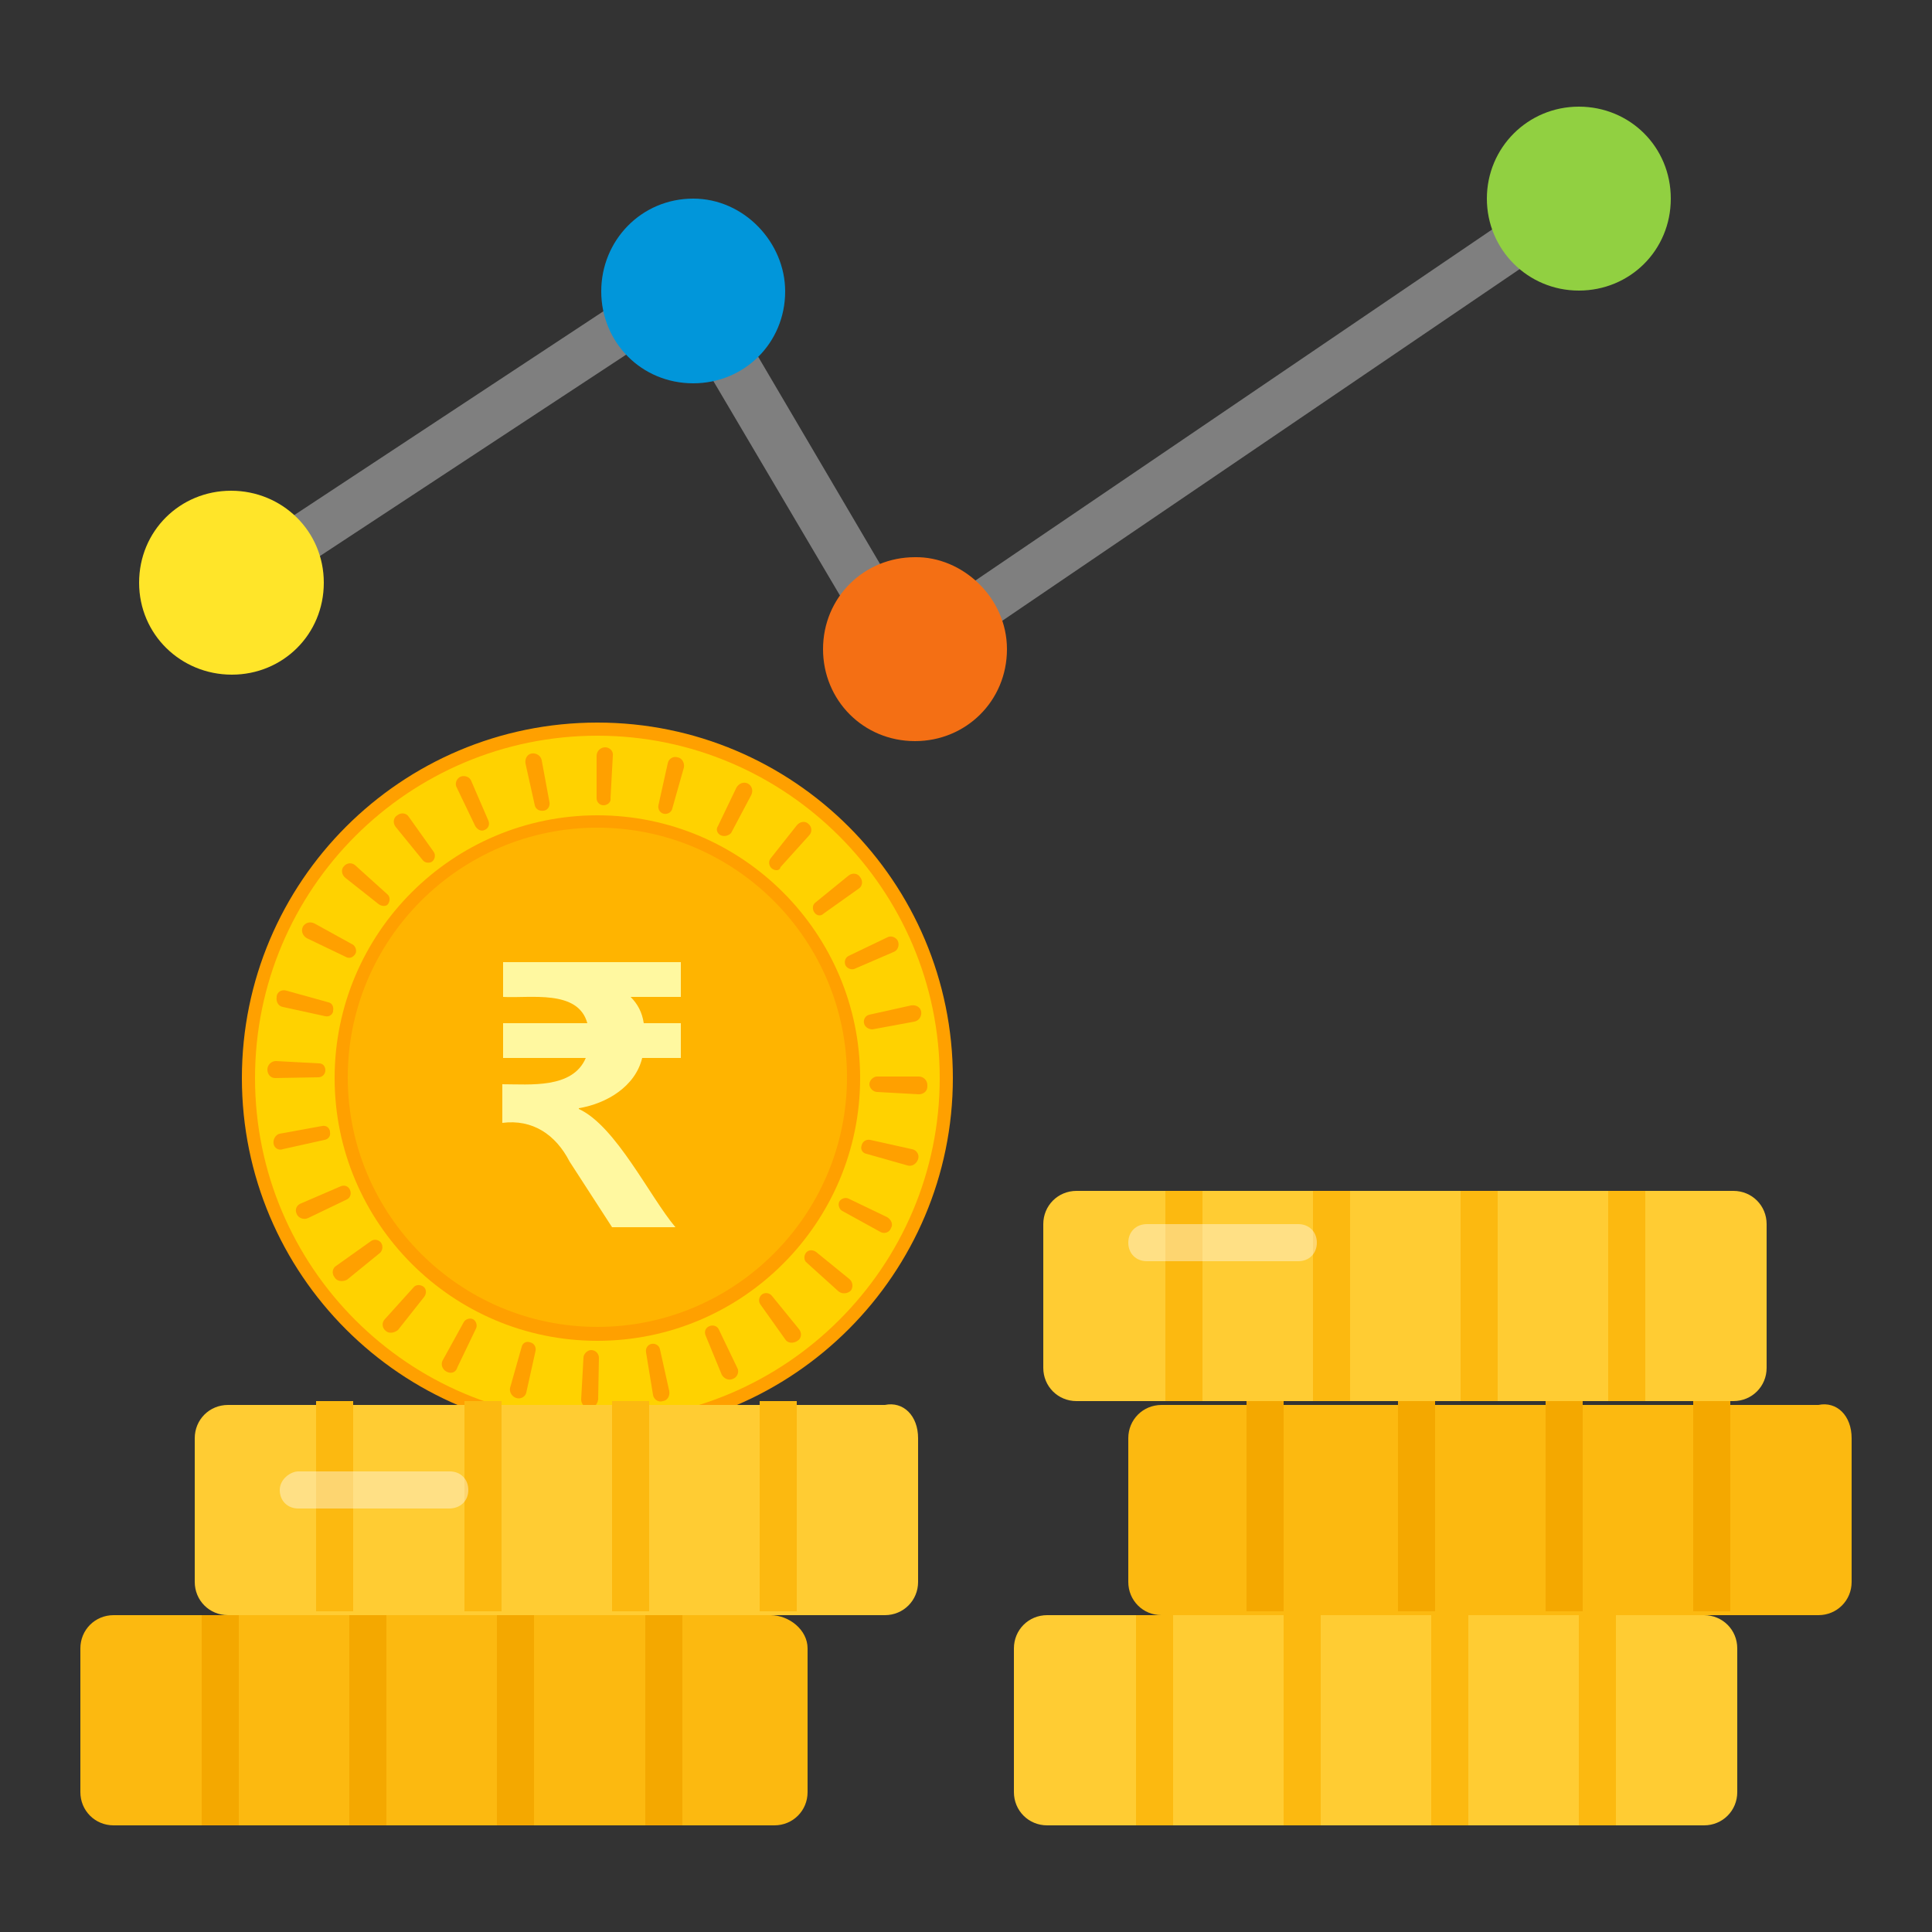 <?xml version="1.0" encoding="utf-8"?>
<!-- Generator: Adobe Illustrator 28.0.0, SVG Export Plug-In . SVG Version: 6.00 Build 0)  -->
<svg version="1.1" id="Layer_1" xmlns="http://www.w3.org/2000/svg" xmlns:xlink="http://www.w3.org/1999/xlink" x="0px" y="0px"
	 viewBox="0 0 250 250" style="enable-background:new 0 0 250 250;" xml:space="preserve">
<rect x="0" y="0" width="250" height="250" fill="#333333" stroke="none"/>
<style type="text/css">
	.st0{fill:#FFD200;}
	.st1{fill:#FFB400;}
	.st2{fill:#FFA000;}
	.st3{fill:#FFF8A0;}
	.st4{fill:#FCB910;}
	.st5{fill:#F4A800;}
	.st6{fill:#FFCC33;}
	.st7{fill:#7F7F7F;}
	.st8{fill:#91D041;}
	.st9{fill:#F46F14;}
	.st10{fill:#0196DA;}
	.st11{fill:#FFE529;}
	.st12{opacity:0.4;}
	.st13{fill:#FFFFFF;}
</style>
<g>
	<g>
		<circle class="st0" cx="77.3" cy="139.5" r="45.2"/>
		<circle class="st1" cx="77.3" cy="139.5" r="33.2"/>
		<g>
			<path class="st2" d="M77.3,173.5c-18.8,0-34-15.3-34-34c0-18.8,15.3-34,34-34c18.8,0,34,15.3,34,34S96.1,173.5,77.3,173.5
				L77.3,173.5z M77.3,107.1c-17.8,0-32.3,14.5-32.3,32.3s14.5,32.3,32.3,32.3s32.3-14.5,32.3-32.3
				C109.6,121.6,95.1,107.1,77.3,107.1z"/>
			<path class="st2" d="M77.3,185.5c-25.4,0-46-20.6-46-46s20.6-46,46-46c25.4,0,46,20.6,46,46C123.3,164.8,102.7,185.5,77.3,185.5z
				 M77.3,95.2C52.9,95.2,33,115,33,139.5s19.9,44.3,44.3,44.3s44.3-19.9,44.3-44.3S101.7,95.2,77.3,95.2z"/>
			<path class="st2" d="M76.3,182.2c-0.6,0-1.1-0.5-1.1-1.1l0.3-5.4c0-0.5,0.5-1,1-1c0.6,0,1,0.5,1,1l-0.1,5.4
				C77.3,181.7,76.9,182.2,76.3,182.2z M84.5,180.5l-0.9-5.5c-0.1-0.5,0.2-1,0.7-1.1c0,0,0,0,0,0c0.5-0.1,1,0.2,1.1,0.7l1.2,5.4
				c0.1,0.6-0.2,1.2-0.8,1.3c0,0,0,0,0,0C85.2,181.5,84.6,181.1,84.5,180.5L84.5,180.5z M66.8,180.9
				C66.8,180.9,66.8,180.9,66.8,180.9c-0.6-0.2-0.9-0.8-0.8-1.3l1.5-5.3c0.1-0.5,0.6-0.8,1.1-0.6c0,0,0,0,0,0
				c0.5,0.1,0.8,0.6,0.7,1.1l-1.2,5.4C68,180.7,67.4,181.1,66.8,180.9L66.8,180.9z M93.4,177.9l-2.1-5.1c-0.2-0.5,0-1,0.5-1.2
				c0,0,0,0,0,0c0.5-0.2,1,0,1.2,0.4l2.4,5c0.3,0.5,0,1.2-0.5,1.4c0,0,0,0,0,0C94.3,178.7,93.7,178.4,93.4,177.9L93.4,177.9z
				 M57.8,177.5C57.8,177.5,57.8,177.5,57.8,177.5c-0.6-0.3-0.8-1-0.5-1.5l2.7-4.9c0.2-0.4,0.8-0.6,1.2-0.4c0,0,0,0,0,0
				c0.4,0.2,0.6,0.8,0.4,1.2l-2.4,5C59,177.6,58.4,177.8,57.8,177.5L57.8,177.5z M101.6,173.3l-3.2-4.5c-0.3-0.4-0.2-1,0.2-1.3
				c0,0,0,0,0,0c0.4-0.3,1-0.2,1.3,0.2l3.5,4.3c0.4,0.5,0.3,1.2-0.2,1.5c0,0,0,0,0,0C102.6,173.9,101.9,173.8,101.6,173.3
				L101.6,173.3z M49.9,172.2C49.8,172.2,49.8,172.2,49.9,172.2c-0.5-0.4-0.5-1.1-0.1-1.5l3.7-4.1c0.3-0.4,0.9-0.4,1.3-0.1
				c0,0,0,0,0,0c0.4,0.3,0.4,0.9,0.1,1.3l-3.4,4.3C51,172.5,50.3,172.6,49.9,172.2L49.9,172.2z M108.5,167.1l-4.1-3.7
				c-0.4-0.3-0.4-0.9-0.1-1.3c0,0,0,0,0,0c0.3-0.4,0.9-0.4,1.3-0.1l4.3,3.5c0.5,0.4,0.5,1.1,0.2,1.5c0,0,0,0,0,0
				C109.7,167.4,109,167.5,108.5,167.1L108.5,167.1z M43.3,165.3C43.3,165.3,43.2,165.3,43.3,165.3c-0.4-0.5-0.3-1.2,0.2-1.5
				l4.5-3.2c0.4-0.3,1-0.2,1.3,0.2c0,0,0,0,0,0c0.3,0.4,0.2,1-0.1,1.3l-4.3,3.5C44.3,165.9,43.6,165.8,43.3,165.3L43.3,165.3z
				 M113.9,159.4l-4.9-2.7c-0.4-0.2-0.6-0.8-0.4-1.2c0,0,0,0,0,0c0.2-0.4,0.8-0.6,1.2-0.4l5,2.4c0.5,0.3,0.8,0.9,0.5,1.4
				c0,0,0,0,0,0C115.1,159.5,114.4,159.7,113.9,159.4z M38.4,157.1C38.4,157.1,38.3,157.1,38.4,157.1c-0.3-0.6,0-1.2,0.6-1.4
				l5.1-2.2c0.5-0.2,1,0,1.2,0.5c0,0,0,0,0,0c0.2,0.5,0,1-0.4,1.2l-5,2.4C39.3,157.9,38.6,157.6,38.4,157.1z M117.4,150.8l-5.3-1.5
				c-0.5-0.1-0.8-0.6-0.6-1.1c0,0,0,0,0,0c0.1-0.5,0.6-0.8,1.1-0.7l5.4,1.2c0.6,0.1,1,0.7,0.8,1.3c0,0,0,0,0,0
				C118.6,150.6,118,151,117.4,150.8L117.4,150.8z M35.4,148C35.4,148,35.4,148,35.4,148c-0.1-0.6,0.3-1.2,0.8-1.3l5.5-1
				c0.5-0.1,0.9,0.2,1,0.7c0,0,0,0.1,0,0.1c0.1,0.5-0.2,0.9-0.7,1l-5.4,1.2C36.1,148.9,35.5,148.6,35.4,148L35.4,148z M118.9,141.6
				l-5.4-0.3c-0.5,0-1-0.5-1-1c0,0,0,0,0,0c0-0.5,0.5-1,1-1h5.4c0.6,0,1.1,0.5,1.1,1.1c0,0.1,0,0.1,0,0.2
				C120,141.2,119.5,141.6,118.9,141.6L118.9,141.6z M34.6,138.4C34.6,138.4,34.6,138.4,34.6,138.4c0-0.6,0.5-1.1,1.1-1.1l5.6,0.3
				c0.5,0,0.8,0.4,0.8,0.9c0,0,0,0,0,0c0,0.5-0.4,0.9-0.9,0.9l-5.6,0.1C35,139.5,34.6,139,34.6,138.4z M111.8,132.4
				C111.8,132.4,111.8,132.4,111.8,132.4c-0.1-0.5,0.2-1,0.7-1.1l5.4-1.2c0.6-0.1,1.2,0.2,1.3,0.8c0,0,0,0,0,0
				c0.1,0.6-0.3,1.2-0.9,1.3l-5.4,1C112.4,133.2,111.9,132.9,111.8,132.4L111.8,132.4z M42.1,131.5l-5.5-1.2
				c-0.6-0.1-0.9-0.7-0.8-1.3c0,0,0-0.1,0-0.1c0.1-0.6,0.7-0.9,1.3-0.7l5.4,1.5c0.5,0.1,0.7,0.6,0.6,1.1c0,0,0,0.1,0,0.1
				C43,131.3,42.6,131.6,42.1,131.5z M109.4,124.9C109.4,124.9,109.4,124.9,109.4,124.9c-0.2-0.5,0-1,0.4-1.2l5-2.4
				c0.5-0.3,1.2,0,1.4,0.5c0,0,0,0,0,0c0.2,0.5,0,1.2-0.6,1.4l-5.1,2.2C110.1,125.5,109.6,125.3,109.4,124.9z M44.7,123.8l-5-2.4
				c-0.5-0.3-0.8-0.9-0.5-1.5c0,0,0,0,0,0c0.3-0.5,0.9-0.7,1.5-0.4l4.9,2.7c0.4,0.2,0.6,0.8,0.4,1.2c0,0,0,0,0,0
				C45.7,123.9,45.2,124.1,44.7,123.8z M105.4,118.1C105.4,118.1,105.3,118.1,105.4,118.1c-0.3-0.4-0.3-1,0.1-1.3l4.3-3.5
				c0.5-0.4,1.2-0.3,1.5,0.2c0,0,0,0,0,0c0.4,0.5,0.3,1.2-0.2,1.5l-4.5,3.2C106.2,118.6,105.7,118.5,105.4,118.1z M49,117l-4.3-3.4
				c-0.5-0.4-0.6-1.1-0.2-1.5c0,0,0,0,0,0c0.4-0.5,1.1-0.5,1.5-0.1l4.1,3.7c0.4,0.3,0.4,0.9,0.1,1.3c0,0,0,0,0,0
				C50,117.3,49.4,117.3,49,117L49,117z M99.9,112.4C99.9,112.4,99.9,112.4,99.9,112.4c-0.4-0.3-0.5-0.9-0.2-1.3l3.4-4.3
				c0.4-0.5,1.1-0.6,1.5-0.2c0,0,0,0,0,0c0.5,0.4,0.5,1.1,0.1,1.5l-3.7,4.1C100.9,112.7,100.3,112.7,99.9,112.4z M54.7,111.3
				l-3.5-4.3c-0.4-0.5-0.3-1.2,0.2-1.5c0,0,0,0,0,0c0.5-0.4,1.2-0.3,1.5,0.2l3.2,4.5c0.3,0.4,0.2,1-0.2,1.3c0,0,0,0,0,0
				C55.6,111.7,55,111.7,54.7,111.3L54.7,111.3z M93.3,108.1C93.3,108.1,93.3,108,93.3,108.1c-0.5-0.2-0.7-0.8-0.4-1.2l2.4-5
				c0.3-0.5,0.9-0.8,1.5-0.5c0,0,0,0,0,0c0.5,0.3,0.7,0.9,0.4,1.5l-2.6,4.9C94.3,108.1,93.8,108.3,93.3,108.1z M61.5,106.9l-2.4-5
				c-0.3-0.5,0-1.2,0.5-1.4c0,0,0,0,0,0c0.5-0.2,1.2,0,1.4,0.6l2.2,5.1c0.2,0.5,0,1-0.5,1.2c0,0,0,0,0,0
				C62.3,107.6,61.8,107.4,61.5,106.9z M85.9,105.3C85.9,105.3,85.9,105.3,85.9,105.3c-0.5-0.1-0.8-0.6-0.7-1.1l1.2-5.4
				c0.1-0.6,0.7-1,1.3-0.8c0,0,0,0,0,0c0.6,0.1,0.9,0.8,0.8,1.3l-1.5,5.3C86.9,105.1,86.4,105.4,85.9,105.3L85.9,105.3z M69.2,104.2
				l-1.2-5.4c-0.1-0.6,0.2-1.2,0.8-1.3c0,0,0,0,0,0c0.6-0.1,1.2,0.3,1.3,0.9l1,5.4c0.1,0.5-0.2,1-0.7,1.1c0,0,0,0,0,0
				C69.8,105,69.3,104.7,69.2,104.2L69.2,104.2z M78.1,104.2C78.1,104.2,78.1,104.2,78.1,104.2c-0.5,0-0.9-0.4-0.9-0.9v-5.5
				c0-0.6,0.5-1.1,1.1-1.1c0,0,0,0,0,0c0.6,0,1.1,0.5,1,1.1l-0.3,5.5C79.1,103.8,78.6,104.2,78.1,104.2L78.1,104.2z"/>
		</g>
		<g>
			<g>
				<path class="st3" d="M65.1,132.4h10.9c-1.2-4.4-7.4-3.2-10.9-3.4l0-4.5h23v4.5h-6.5c0.9,0.9,1.5,2,1.7,3.4h4.8v4.5h-5
					c-0.9,3.7-4.6,5.9-8.2,6.5v0.1c4.8,2.2,9.2,11.4,12.5,15.3h-8.2l-5.5-8.5c-1.8-3.5-4.8-5.5-8.7-5v-5c3.6,0,9.1,0.6,10.8-3.4
					H65.1L65.1,132.4L65.1,132.4z"/>
			</g>
		</g>
	</g>
	<g>
		<path class="st4" d="M104.5,213.3v18.6c0,2.4-1.9,4.3-4.3,4.3H14.7c-2.4,0-4.3-1.9-4.3-4.3v-18.6c0-2.4,1.9-4.3,4.3-4.3h85
			C102.1,209,104.5,210.9,104.5,213.3z"/>
	</g>
	<g>
		<g>
			<path class="st5" d="M26.1,209h4.8v27.2h-4.8V209z"/>
		</g>
	</g>
	<g>
		<g>
			<path class="st5" d="M45.2,209H50v27.2h-4.8V209z"/>
		</g>
	</g>
	<g>
		<g>
			<path class="st5" d="M64.3,209h4.8v27.2h-4.8V209z"/>
		</g>
	</g>
	<g>
		<g>
			<path class="st5" d="M83.5,209h4.8v27.2h-4.8V209z"/>
		</g>
	</g>
	<g>
		<path class="st6" d="M118.8,186.1v18.6c0,2.4-1.9,4.3-4.3,4.3h-85c-2.4,0-4.3-1.9-4.3-4.3v-18.6c0-2.4,1.9-4.3,4.3-4.3h85
			C116.9,181.3,118.8,183.2,118.8,186.1z"/>
	</g>
	<g>
		<g>
			<path class="st4" d="M40.9,181.3h4.8v27.2h-4.8V181.3z"/>
		</g>
	</g>
	<g>
		<g>
			<path class="st4" d="M60.1,181.3h4.8v27.2h-4.8V181.3z"/>
		</g>
	</g>
	<g>
		<g>
			<path class="st4" d="M79.2,181.3h4.8v27.2h-4.8V181.3z"/>
		</g>
	</g>
	<g>
		<g>
			<path class="st4" d="M98.3,181.3h4.8v27.2h-4.8V181.3z"/>
		</g>
	</g>
	<g>
		<path class="st6" d="M224.8,213.3v18.6c0,2.4-1.9,4.3-4.3,4.3h-85c-2.4,0-4.3-1.9-4.3-4.3v-18.6c0-2.4,1.9-4.3,4.3-4.3h85
			C222.9,209,224.8,210.9,224.8,213.3z"/>
	</g>
	<g>
		<g>
			<path class="st4" d="M147,209h4.8v27.2H147V209z"/>
		</g>
	</g>
	<g>
		<g>
			<path class="st4" d="M166.1,209h4.8v27.2h-4.8V209z"/>
		</g>
	</g>
	<g>
		<g>
			<path class="st4" d="M185.2,209h4.8v27.2h-4.8V209z"/>
		</g>
	</g>
	<g>
		<g>
			<path class="st4" d="M204.3,209h4.8v27.2h-4.8V209z"/>
		</g>
	</g>
	<g>
		<path class="st4" d="M239.6,186.1v18.6c0,2.4-1.9,4.3-4.3,4.3h-85c-2.4,0-4.3-1.9-4.3-4.3v-18.6c0-2.4,1.9-4.3,4.3-4.3h85
			C237.7,181.3,239.6,183.2,239.6,186.1z"/>
	</g>
	<g>
		<g>
			<path class="st5" d="M161.3,181.3h4.8v27.2h-4.8V181.3z"/>
		</g>
	</g>
	<g>
		<g>
			<path class="st5" d="M180.9,181.3h4.8v27.2h-4.8V181.3z"/>
		</g>
	</g>
	<g>
		<g>
			<path class="st5" d="M200,181.3h4.8v27.2H200V181.3z"/>
		</g>
	</g>
	<g>
		<g>
			<path class="st5" d="M219.1,181.3h4.8v27.2h-4.8V181.3z"/>
		</g>
	</g>
	<g>
		<path class="st6" d="M228.6,158.4V177c0,2.4-1.9,4.3-4.3,4.3h-85c-2.4,0-4.3-1.9-4.3-4.3v-18.6c0-2.4,1.9-4.3,4.3-4.3h85
			C226.7,154.1,228.6,156,228.6,158.4z"/>
	</g>
	<g>
		<g>
			<path class="st4" d="M150.8,154.1h4.8v27.2h-4.8V154.1z"/>
		</g>
	</g>
	<g>
		<g>
			<path class="st4" d="M169.9,154.1h4.8v27.2h-4.8V154.1z"/>
		</g>
	</g>
	<g>
		<g>
			<path class="st4" d="M189,154.1h4.8v27.2H189V154.1z"/>
		</g>
	</g>
	<g>
		<g>
			<path class="st4" d="M208.1,154.1h4.8v27.2h-4.8V154.1z"/>
		</g>
	</g>
	<g>
		<g>
			<g>
				<path class="st7" d="M116.9,88.3h-0.5c-1,0-1.4-1-1.9-1.4L87.7,41.5L31.9,78.2c-1.4,1-3.3,0.5-4.3-1c-1-1.4-0.5-3.3,1-4.3
					l58.7-38.7c1-0.5,1.4-0.5,2.4-0.5c1,0,1.4,1,1.9,1.4l26.7,45.4l86.4-58.7c1.4-1,3.3-0.5,4.3,1s0.5,3.3-1,4.3l-89.3,60.7
					C118.3,88.3,117.4,88.3,116.9,88.3z"/>
			</g>
		</g>
		<g>
			<path class="st8" d="M216.2,25.7c0,6.7-5.3,11.9-11.9,11.9s-11.9-5.3-11.9-11.9s5.3-11.9,11.9-11.9S216.2,19,216.2,25.7z"/>
		</g>
		<g>
			<path class="st9" d="M130.3,84c0,6.7-5.3,11.9-11.9,11.9c-6.7,0-11.9-5.3-11.9-11.9c0-6.7,5.3-11.9,11.9-11.9
				C124.5,72,130.3,77.3,130.3,84z"/>
		</g>
		<g>
			<path class="st10" d="M101.6,37.7c0,6.7-5.3,11.9-11.9,11.9c-6.7,0-11.9-5.3-11.9-11.9S83,25.7,89.7,25.7
				C96.3,25.7,101.6,31.4,101.6,37.7z"/>
		</g>
		<g>
			<path class="st11" d="M41.9,75.4c0,6.7-5.3,11.9-11.9,11.9S18,82.1,18,75.4c0-6.7,5.3-11.9,11.9-11.9S41.9,68.7,41.9,75.4z"/>
		</g>
	</g>
	<g class="st12">
		<g>
			<path class="st13" d="M168,163.2h-19.6c-1.4,0-2.4-1-2.4-2.4s1-2.4,2.4-2.4H168c1.4,0,2.4,1,2.4,2.4S169.4,163.2,168,163.2z"/>
		</g>
	</g>
	<g class="st12">
		<g>
			<path class="st13" d="M58.1,195.2H38.6c-1.4,0-2.4-1-2.4-2.4s1.4-2.4,2.4-2.4h19.6c1.4,0,2.4,1,2.4,2.4S59.6,195.2,58.1,195.2z"
				/>
		</g>
	</g>
</g>
</svg>
